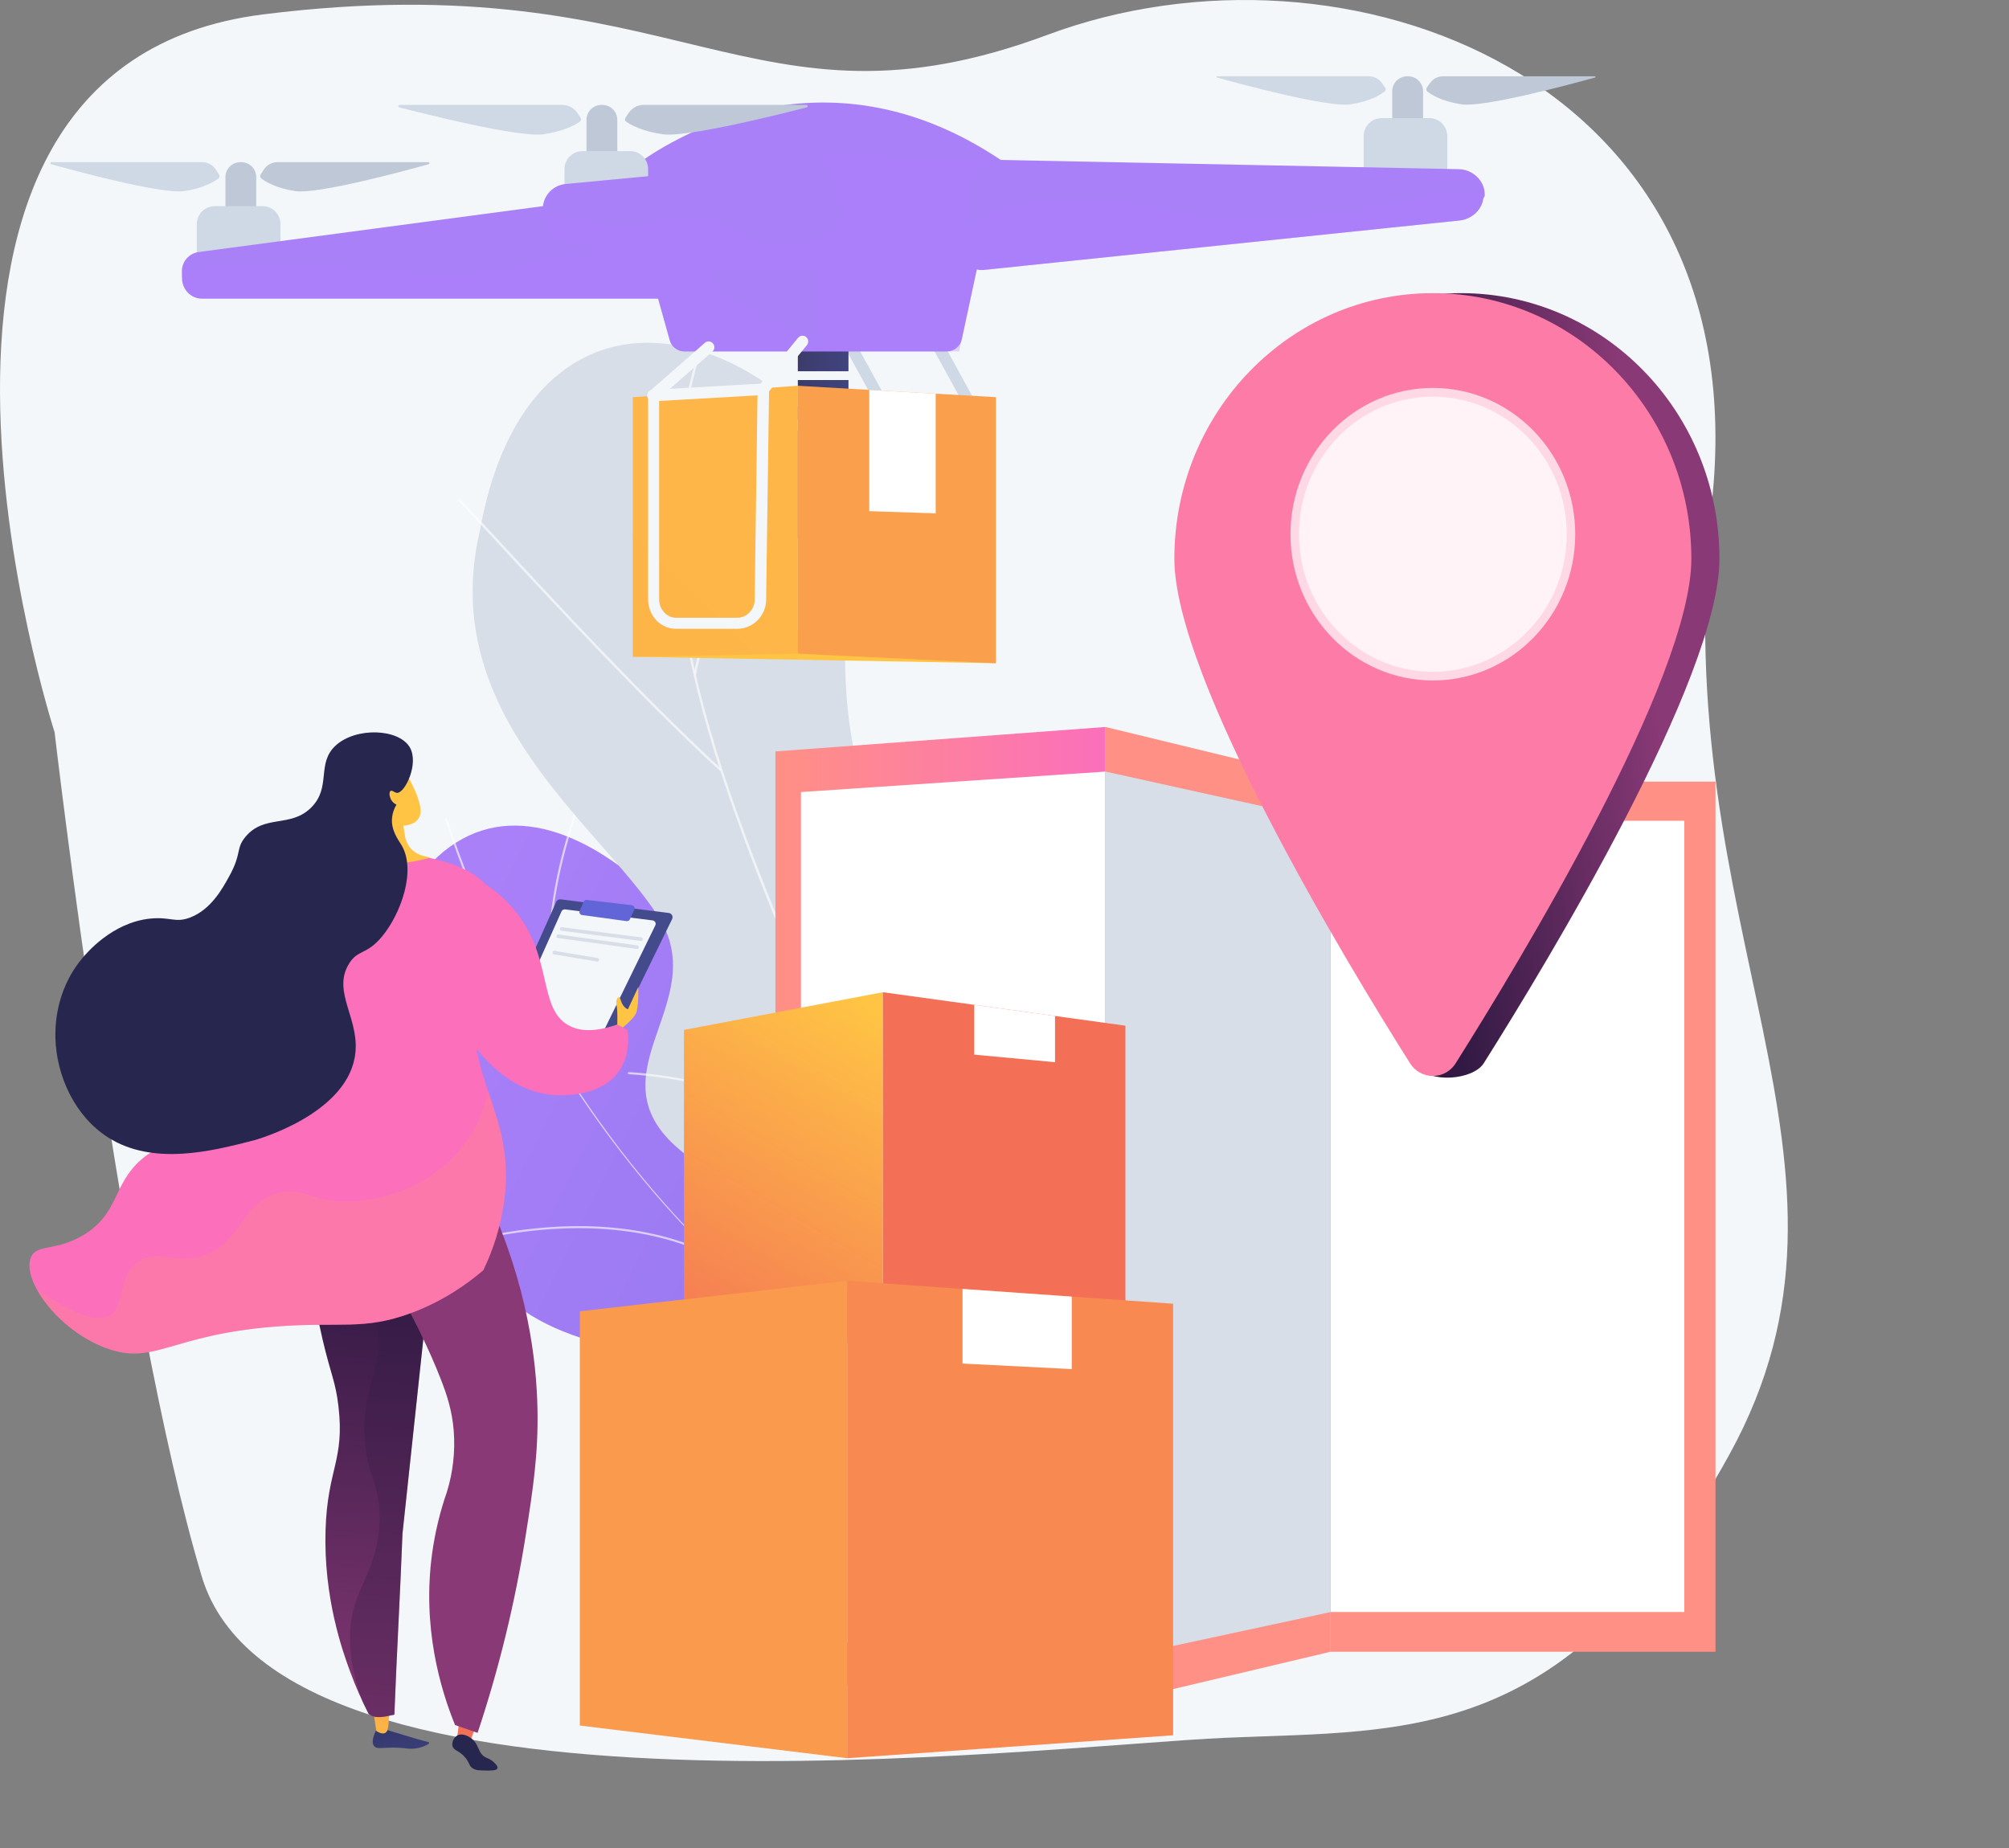 <svg width="300" height="276" viewBox="0 0 300 276" fill="none" xmlns="http://www.w3.org/2000/svg">
<rect x="0" y="0" width="300" height="276" fill="#808080" stroke="none"/>
<g clip-path="url(#clip0_32_3448)">
<path d="M255.615 75.153C262.653 11.05 200.506 -11.22 156.449 5.193C112.033 21.739 101.736 -5.689 39.281 2.152C-23.957 10.083 8.151 109.351 8.151 109.351C8.151 109.351 18.213 195.672 30.134 235.461C41.99 275.034 155.483 260.716 183.092 259.536C210.541 258.361 234.394 260.628 258.277 217.176C282.115 173.803 248.6 139.044 255.615 75.153Z" fill="#F4F7FA"/>
<path d="M174.884 242.254C176.372 241.55 178.989 238.709 179.365 237.692C181.873 230.891 187.395 218.464 184.611 211.325C184.136 210.106 178.208 210.749 177.061 209.86C173.182 209.353 171.805 209.418 168.353 207.124C158.166 200.353 169.138 177.897 147.983 178.096C132.487 178.243 122.171 186.934 116.617 164.603C111.063 142.271 80.865 108.071 62.731 130.773C52.322 143.8 71.769 158.028 69.392 173.932C67.132 189.042 76.119 197.974 92.478 201.316C108.836 204.658 103.389 213.049 103.375 226.717C103.355 243.141 127.07 238.377 137.83 235.244C146.495 232.72 170.262 232.143 174.884 242.254Z" fill="url(#paint0_linear_32_3448)"/>
<g style="mix-blend-mode:soft-light" opacity="0.8">
<g style="mix-blend-mode:soft-light" opacity="0.8">
<path d="M182 225.172C168.353 223.254 155.088 219.218 142.687 213.208C130.808 207.445 119.724 199.858 109.73 190.658C90.327 172.799 75.356 149.141 66.429 122.244L66.72 122.149C85.556 178.918 128.667 217.319 182.043 224.872L182 225.172Z" fill="#FCFDFE"/>
</g>
<g style="mix-blend-mode:soft-light" opacity="0.8">
<path d="M102.571 233.524L102.391 233.277C114.349 224.559 136.685 217.2 152.185 216.872L152.191 217.178C136.743 217.505 114.487 224.838 102.571 233.524Z" fill="#FCFDFE"/>
</g>
<g style="mix-blend-mode:soft-light" opacity="0.8">
<path d="M171.547 223.571C164.135 220.245 158.689 213.321 155.366 202.982C152.941 195.437 151.681 186.278 151.619 175.761H151.925C151.986 186.248 153.242 195.375 155.657 202.891C158.953 213.143 164.341 220.009 171.672 223.295L171.547 223.571Z" fill="#FCFDFE"/>
</g>
<g style="mix-blend-mode:soft-light" opacity="0.8">
<path d="M107.069 188.012C93.67 181.161 77.965 183.251 67.147 186.207L67.067 185.911C77.937 182.938 93.725 180.842 107.209 187.738L107.069 188.012Z" fill="#FCFDFE"/>
</g>
<g style="mix-blend-mode:soft-light" opacity="0.8">
<path d="M84.999 161.277C78.537 145.356 83.267 127.977 86.656 119.034L86.941 119.143C83.566 128.043 78.864 145.338 85.28 161.162L84.999 161.277Z" fill="#FCFDFE"/>
</g>
</g>
<path d="M140.121 241.717C150.521 240.45 160.907 238.986 171.281 237.326C171.449 237.453 174.858 218.743 164.121 208.931C142.887 189.925 157.19 172.862 161.27 162.754C167.732 148.509 164.334 133.084 146.818 132.856C127.39 132.286 123.869 105.679 127.389 81.465C130.112 69.658 116.651 55.333 103.22 52.058C89.508 48.431 75.824 55.859 71.631 79.39C65.283 106.64 89.306 123.071 98.207 136.733C106.961 150.145 86.596 160.996 102.987 172.88C116.775 183.438 134.156 191.03 127.795 204.291C121.264 217.404 122.827 228.125 140.121 241.717Z" fill="#D8DEE8"/>
<g style="mix-blend-mode:soft-light" opacity="0.8">
<g style="mix-blend-mode:soft-light" opacity="0.8">
<path d="M154.048 242.827C153.92 241.615 143.434 201.837 127.002 165.102C124.626 158.886 122.06 152.631 119.573 146.583C112.91 130.37 106.02 113.609 102.745 96.897C99.08 78.198 100.388 61.357 106.742 45.403L107.107 45.498C92.996 80.921 106.083 112.764 119.935 146.476C122.422 152.526 124.993 158.782 127.363 164.993C144.505 203.315 154.434 242.652 154.43 242.82L154.05 242.814H154.24L154.048 242.827Z" fill="#FCFDFE"/>
</g>
<g style="mix-blend-mode:soft-light" opacity="0.8">
<path d="M107.535 115.156C95.931 104.484 81.935 89.325 74.417 81.182C71.203 77.701 68.664 74.951 68.364 74.785L68.446 74.682L68.409 74.484C68.667 74.454 68.912 74.695 74.722 80.988C82.238 89.129 96.226 104.281 107.821 114.943L107.535 115.156Z" fill="#FCFDFE"/>
</g>
<g style="mix-blend-mode:soft-light" opacity="0.8">
<path d="M103.893 100.968L103.618 100.492C105.453 91.146 109.772 82.76 116.11 76.242C121.139 71.067 125.932 68.586 127.214 68.125C127.489 68.03 127.608 68.012 127.708 68.067L127.494 68.332C127.52 68.347 127.551 68.354 127.581 68.353C127.106 68.396 122.369 70.578 117.172 75.671C112.487 80.265 106.294 88.736 103.893 100.968Z" fill="#FCFDFE"/>
</g>
<g style="mix-blend-mode:soft-light" opacity="0.8">
<path d="M137.175 190.043C135.529 178.608 138.745 166.314 146.73 153.506C150.888 146.835 156.192 140.297 162.491 134.084C162.822 133.758 163.082 133.502 163.117 133.45L163.45 133.609C163.4 133.681 163.221 133.859 162.785 134.288C154.031 142.925 134.051 165.647 137.554 190.006L137.175 190.043Z" fill="#FCFDFE"/>
</g>
<g style="mix-blend-mode:soft-light" opacity="0.8">
<path d="M132.486 178.068C120.174 161.605 94.361 160.444 93.92 160.444L93.903 160.287L93.842 160.438L93.71 160.282L93.854 160.133C94.076 160.082 120.349 161.23 132.814 177.903L132.486 178.068Z" fill="#FCFDFE"/>
</g>
<g style="mix-blend-mode:soft-light" opacity="0.8">
<path d="M152.312 236.407C152.09 231.402 154.241 222.881 165.748 210.715C166.019 210.43 166.252 210.183 166.284 210.135L166.425 210.196L166.651 210.17C166.666 210.265 166.666 210.265 166.051 210.912C154.615 223.002 152.476 231.443 152.697 236.395L152.312 236.407Z" fill="#FCFDFE"/>
</g>
<g style="mix-blend-mode:soft-light" opacity="0.8">
<path d="M149.671 227.08C146.646 218.441 131.95 212.075 123.458 209.048C123.173 208.946 122.983 208.878 122.916 208.851L123.091 208.566C123.155 208.592 123.333 208.656 123.609 208.756C132.162 211.804 146.971 218.226 150.04 226.989L149.671 227.08Z" fill="#FCFDFE"/>
</g>
</g>
<path d="M165.078 254.658L115.794 250.909V112.224L165.078 108.574V254.658Z" fill="url(#paint1_linear_32_3448)"/>
<path d="M119.604 244.848V118.294L165.078 115.237V247.995L119.604 244.848Z" fill="white"/>
<path d="M198.693 246.689H256.171V116.736H198.693V246.689Z" fill="url(#paint2_linear_32_3448)"/>
<path d="M251.512 240.753V122.583H198.694V240.753H251.512Z" fill="white"/>
<path d="M198.693 246.689L165.078 254.658V108.574L198.693 116.736V246.689Z" fill="url(#paint3_linear_32_3448)"/>
<path d="M165.078 247.995V115.237L198.693 122.663V240.762L165.078 247.995Z" fill="#D8DEE8"/>
<path d="M179.554 83.444C179.554 101.332 202.323 144.287 211.762 159.261C213.367 161.807 219.967 161.334 221.572 158.786C231.009 143.814 256.761 101.332 256.761 83.444C256.761 61.538 239.479 43.781 218.16 43.781C196.84 43.781 179.554 61.538 179.554 83.444Z" fill="url(#paint4_linear_32_3448)"/>
<path d="M175.364 83.444C175.364 101.332 201.109 143.814 210.549 158.788C210.908 159.372 211.41 159.853 212.008 160.188C212.606 160.522 213.28 160.697 213.965 160.697C214.65 160.697 215.324 160.522 215.922 160.188C216.52 159.853 217.022 159.372 217.381 158.788C226.821 143.814 252.567 101.332 252.567 83.444C252.567 61.538 235.284 43.781 213.965 43.781C192.646 43.781 175.364 61.538 175.364 83.444Z" fill="url(#paint5_linear_32_3448)"/>
<path opacity="0.7" d="M213.965 101.63C225.707 101.63 235.226 91.849 235.226 79.784C235.226 67.719 225.707 57.939 213.965 57.939C202.223 57.939 192.704 67.719 192.704 79.784C192.704 91.849 202.223 101.63 213.965 101.63Z" fill="white"/>
<path opacity="0.7" d="M213.965 100.329C225.008 100.329 233.96 91.131 233.96 79.784C233.96 68.438 225.008 59.239 213.965 59.239C202.923 59.239 193.971 68.438 193.971 79.784C193.971 91.131 202.923 100.329 213.965 100.329Z" fill="white"/>
<path d="M56.137 258.478C55.461 259.857 55.651 260.449 55.819 260.709C56.313 261.47 57.5 260.752 60.599 261.119C61.239 261.216 61.891 261.194 62.523 261.053C63.264 260.878 64.138 260.482 64.101 260.284C64.088 260.212 63.956 260.183 63.911 260.172C63.05 259.988 57.666 258.337 57.666 258.337L56.137 258.478Z" fill="url(#paint6_linear_32_3448)"/>
<path d="M55.723 255.449L56.204 258.53C56.204 258.53 57.528 259.465 57.876 258.329C58.126 257.513 58.119 255.311 58.119 255.311L55.723 255.449Z" fill="url(#paint7_linear_32_3448)"/>
<path d="M71.352 256.974L70.052 260.521L68.164 260.221L68.601 256.936L71.352 256.974Z" fill="url(#paint8_linear_32_3448)"/>
<path d="M69.464 262.475C68.55 261.391 67.734 261.49 67.569 260.745C67.44 260.158 67.798 259.44 68.34 259.167C69.1 258.787 70.021 259.383 70.229 259.518C71.643 260.437 71.257 261.875 72.591 262.497C72.859 262.622 73.284 262.755 73.731 263.175C73.921 263.354 74.396 263.796 74.282 264.1C74.155 264.452 73.315 264.439 72.516 264.428C71.557 264.414 71.077 264.407 70.615 264.119C69.978 263.721 70.169 263.312 69.464 262.475Z" fill="url(#paint9_linear_32_3448)"/>
<path d="M45.621 181.746C45.913 187.902 46.764 194.018 48.163 200.019C49.419 205.384 50.103 206.301 50.539 210.02C51.489 218.114 48.898 219.333 48.614 228.508C48.302 238.641 51.166 246.628 52.289 249.674C53.082 251.826 54.003 253.929 55.045 255.972C55.995 256.761 57.403 256.42 58.892 256.084C59.247 246.892 59.748 238.237 60.103 229.044C61.584 215.195 63.065 201.346 64.547 187.496L45.621 181.746Z" fill="url(#paint10_linear_32_3448)"/>
<path style="mix-blend-mode:multiply" opacity="0.3" d="M58.894 256.084C59.249 246.892 59.75 238.237 60.105 229.044C61.586 215.195 63.067 201.346 64.548 187.496L45.621 181.746C45.644 182.221 45.677 182.679 45.707 183.144C54.66 190.589 56.51 196.599 56.513 200.724C56.513 205.729 53.833 208.267 54.523 215.509C55.017 220.687 56.596 221.567 56.696 226.247C56.824 232.273 54.31 235.717 53.125 239.226C51.985 242.618 51.649 247.398 54.146 254.124C54.47 254.818 54.775 255.438 55.047 255.97C55.992 256.761 57.405 256.421 58.894 256.084Z" fill="url(#paint11_linear_32_3448)"/>
<path d="M56.862 188.416C61.635 196.095 64.324 202.162 65.794 205.912C66.691 208.2 67.51 210.586 67.757 213.732C67.987 216.798 67.642 219.88 66.738 222.819C65.706 225.777 64.969 228.83 64.539 231.933C62.998 243.086 65.8 252.332 67.951 257.637L71.318 258.802C74.53 249.16 76.938 239.268 78.516 229.228C79.584 222.46 80.396 217.153 80.26 210.438C80.118 203.356 78.872 192.172 72.79 178.91L56.862 188.416Z" fill="url(#paint12_linear_32_3448)"/>
<path d="M58.12 127.05C65.227 128.115 70.645 129.264 73.134 132.921C75.761 136.784 71.782 139.82 70.867 148.438C69.467 161.631 77.139 166.385 75.245 179.68C74.74 183.165 73.7 186.551 72.162 189.719C69.915 191.634 66.332 194.259 61.436 196.086C54.309 198.752 50.736 197.368 41.088 198.127C25.306 199.369 23.038 204.003 15.839 201.337C8.563 198.644 3.176 191.06 4.636 187.739C5.51 185.749 8.427 186.917 12.523 184.413C17.799 181.182 16.81 176.949 21.067 173.206C27.181 167.833 33.286 172.996 38.514 168.325C43.803 163.599 44.205 152.376 41.772 145.751C40.183 141.425 40.054 136.685 38.848 132.236C38.699 131.699 38.709 131.13 38.878 130.599C39.706 128.009 44.399 127.414 47.948 126.998C53.355 126.362 57.536 126.955 58.12 127.05Z" fill="url(#paint13_linear_32_3448)"/>
<path style="mix-blend-mode:multiply" opacity="0.3" d="M16.558 196.331C18.715 194.826 17.441 190.719 20.634 188.455C23.598 186.354 26 188.967 30.403 187.514C36.05 185.648 35.636 180.182 41.046 178.319C44.936 176.978 46.172 179.453 51.825 179.44C57.478 179.427 64.808 176.939 69.369 170.857C71.1 168.53 72.307 165.857 72.909 163.021C74.525 167.861 76.261 172.536 75.245 179.672C74.74 183.157 73.7 186.544 72.162 189.712C69.915 191.626 66.332 194.251 61.435 196.078C54.309 198.744 50.736 197.36 41.088 198.119C25.306 199.361 23.038 203.995 15.839 201.329C11.188 199.609 7.321 195.891 5.508 192.564C11.847 196.982 14.993 197.423 16.558 196.331Z" fill="url(#paint14_linear_32_3448)"/>
<path d="M60.142 114.682C60.142 114.682 62.423 118.15 62.781 120.7C63.139 123.249 60.233 123.328 60.233 123.328L60.491 124.933C60.599 125.604 60.898 126.229 61.353 126.733C61.809 127.237 62.4 127.598 63.057 127.773L64.236 128.087C64.236 128.087 56.942 130.368 52.613 127.87L53.775 127.648C54.572 127.494 55.291 127.07 55.81 126.446C56.33 125.823 56.618 125.039 56.625 124.227L56.636 123.534C56.636 123.534 54.607 115.672 60.142 114.682Z" fill="url(#paint15_linear_32_3448)"/>
<path d="M73.827 155.307L83.065 134.687C83.121 134.563 83.215 134.46 83.333 134.393C83.452 134.327 83.588 134.3 83.723 134.317L99.877 136.354C99.977 136.367 100.073 136.403 100.156 136.46C100.239 136.517 100.308 136.593 100.355 136.682C100.403 136.77 100.43 136.869 100.432 136.97C100.434 137.07 100.412 137.17 100.368 137.261L89.475 159.542C89.411 159.672 89.305 159.776 89.174 159.838C89.043 159.899 88.894 159.914 88.754 159.879L74.371 156.318L73.827 155.307Z" fill="url(#paint16_linear_32_3448)"/>
<path d="M76.369 152.811L83.849 136.116C83.894 136.015 83.971 135.932 84.067 135.878C84.162 135.824 84.273 135.802 84.382 135.816L97.462 137.465C97.543 137.475 97.62 137.505 97.687 137.551C97.755 137.597 97.81 137.659 97.849 137.73C97.888 137.802 97.909 137.882 97.911 137.964C97.912 138.045 97.895 138.126 97.859 138.2L89.04 156.239C88.988 156.345 88.903 156.43 88.796 156.479C88.69 156.529 88.57 156.54 88.456 156.512L76.811 153.633L76.369 152.811Z" fill="#F4F7FA"/>
<path d="M86.561 136.015L87.154 134.676C87.194 134.586 87.262 134.511 87.347 134.462C87.433 134.412 87.531 134.392 87.629 134.403L94.352 135.194C94.424 135.202 94.494 135.228 94.554 135.268C94.615 135.309 94.666 135.363 94.701 135.427C94.737 135.49 94.758 135.562 94.761 135.635C94.764 135.708 94.75 135.78 94.719 135.847L94.054 137.304C94.013 137.394 93.944 137.47 93.856 137.518C93.769 137.566 93.668 137.585 93.57 137.571L86.918 136.662C86.847 136.652 86.779 136.625 86.72 136.585C86.662 136.544 86.613 136.49 86.578 136.427C86.544 136.365 86.524 136.295 86.521 136.223C86.518 136.152 86.532 136.08 86.561 136.015Z" fill="url(#paint17_linear_32_3448)"/>
<path d="M95.73 140.529C95.719 140.53 95.709 140.53 95.699 140.529L83.851 139.008C83.781 138.999 83.717 138.962 83.674 138.906C83.63 138.85 83.611 138.779 83.619 138.709C83.63 138.639 83.667 138.576 83.723 138.533C83.779 138.489 83.849 138.47 83.92 138.478L95.767 139.998C95.833 140.008 95.894 140.043 95.936 140.095C95.979 140.148 96 140.215 95.995 140.282C95.99 140.349 95.96 140.413 95.911 140.459C95.862 140.505 95.797 140.531 95.73 140.531V140.529Z" fill="#D8DEE8"/>
<path d="M95.121 141.725H95.088L83.305 140.09C83.237 140.077 83.177 140.039 83.137 139.983C83.097 139.927 83.08 139.858 83.089 139.79C83.099 139.722 83.134 139.66 83.188 139.617C83.242 139.574 83.31 139.553 83.378 139.559L95.161 141.195C95.228 141.205 95.289 141.24 95.332 141.293C95.374 141.345 95.395 141.412 95.39 141.48C95.385 141.548 95.354 141.611 95.304 141.657C95.255 141.703 95.189 141.728 95.121 141.728V141.725Z" fill="#D8DEE8"/>
<path d="M89.191 143.606C89.177 143.607 89.163 143.607 89.15 143.606L82.722 142.535C82.688 142.529 82.655 142.517 82.625 142.498C82.595 142.48 82.569 142.455 82.549 142.427C82.528 142.398 82.514 142.366 82.506 142.332C82.498 142.298 82.497 142.262 82.502 142.227C82.508 142.193 82.521 142.16 82.539 142.13C82.558 142.1 82.582 142.074 82.611 142.054C82.639 142.033 82.671 142.019 82.706 142.011C82.74 142.003 82.775 142.002 82.81 142.008L89.237 143.078C89.305 143.088 89.366 143.123 89.409 143.177C89.451 143.23 89.471 143.298 89.465 143.366C89.459 143.434 89.428 143.497 89.377 143.542C89.326 143.588 89.259 143.612 89.191 143.61V143.606Z" fill="#D8DEE8"/>
<path d="M92.141 154.089C92.141 154.089 94.774 152.299 95.081 151.037C95.388 149.775 95.311 147.399 95.311 147.399L93.776 150.745C93.776 150.745 93.035 150.532 92.715 149.43C92.396 148.328 91.86 149.335 92.074 150.17C92.288 151.005 92.141 154.089 92.141 154.089Z" fill="url(#paint18_linear_32_3448)"/>
<path d="M71.872 131.673C73.927 132.911 75.736 134.515 77.212 136.406C82.484 143.23 80.428 150.501 84.79 153.072C86.037 153.808 88.226 154.403 92.178 153.008L93.693 153.813C93.693 153.813 95.544 163.221 84.115 163.576C72.687 163.932 66.994 149.722 66.994 149.722L71.872 131.673Z" fill="url(#paint19_linear_32_3448)"/>
<path d="M59.315 118.416C58.927 118.416 58.565 117.962 58.315 118.131C58.065 118.3 58.148 119.016 58.435 119.493C58.618 119.79 58.884 120.028 59.2 120.177C58.839 120.775 58.614 121.445 58.542 122.14C58.364 124.022 59.485 125.419 59.973 126.251C62.178 130.005 59.878 136.473 57.027 139.896C54.705 142.678 53.416 141.764 52.086 143.982C49.487 148.305 53.999 152.376 52.965 157.966C51.391 166.466 38.537 170.137 38.004 170.282C37.794 170.339 37.652 170.377 37.434 170.433C31.651 171.905 22.887 174.139 16.179 169.9C11.161 166.728 8.433 160.654 8.279 155.097C8.238 153.636 8.169 148.079 12.249 143.162C12.896 142.382 16.731 137.771 22.436 137.193C25.457 136.887 26.165 137.896 28.416 137.024C31.498 135.831 33.183 132.773 34.228 130.876C36.151 127.387 35.179 126.769 36.634 125.006C39.479 121.552 43.388 123.698 46.481 120.596C49.53 117.539 47.193 113.988 50.161 111.312C53.223 108.551 59.593 108.829 61.204 111.631C62.581 114.043 60.502 118.403 59.315 118.416Z" fill="url(#paint20_linear_32_3448)"/>
<path d="M131.833 201.242L102.135 197.611V153.812L131.833 148.188V201.242Z" fill="url(#paint21_linear_32_3448)"/>
<path d="M168.056 198.935L131.833 201.242V148.188L168.056 153.188V198.935Z" fill="url(#paint22_linear_32_3448)"/>
<g style="mix-blend-mode:soft-light">
<path d="M145.487 150.073V157.512L157.546 158.638V151.738L145.487 150.073Z" fill="white"/>
</g>
<path d="M175.18 259.166L126.498 262.59V191.288L175.18 194.712V259.166Z" fill="url(#paint23_linear_32_3448)"/>
<path d="M126.498 262.59L86.586 257.711V195.84L126.498 191.288V262.59Z" fill="url(#paint24_linear_32_3448)"/>
<g style="mix-blend-mode:soft-light">
<path d="M143.732 192.5V203.648L160.043 204.476V193.648L143.732 192.5Z" fill="white"/>
</g>
<path d="M145.739 62.806C145.584 62.807 145.431 62.766 145.298 62.687C145.164 62.608 145.054 62.495 144.979 62.359L138.969 51.409C138.868 51.21 138.848 50.979 138.914 50.765C138.98 50.551 139.126 50.371 139.322 50.263C139.519 50.156 139.749 50.129 139.965 50.188C140.181 50.247 140.365 50.389 140.479 50.581L146.493 61.534C146.565 61.665 146.601 61.813 146.599 61.962C146.597 62.112 146.555 62.258 146.479 62.387C146.403 62.515 146.295 62.622 146.165 62.696C146.035 62.77 145.889 62.809 145.739 62.809V62.806Z" fill="#CFD8E5"/>
<path d="M132.657 62.806C132.502 62.806 132.351 62.764 132.218 62.686C132.086 62.607 131.976 62.494 131.902 62.359L125.892 51.409C125.837 51.31 125.803 51.202 125.791 51.089C125.778 50.977 125.788 50.863 125.82 50.755C125.852 50.646 125.904 50.545 125.975 50.457C126.046 50.369 126.133 50.296 126.232 50.241C126.331 50.187 126.44 50.153 126.552 50.14C126.664 50.128 126.778 50.138 126.886 50.17C126.995 50.201 127.096 50.254 127.184 50.325C127.272 50.395 127.345 50.483 127.4 50.581L133.417 61.531C133.489 61.661 133.525 61.809 133.523 61.958C133.521 62.108 133.479 62.254 133.403 62.383C133.327 62.511 133.219 62.618 133.089 62.692C132.96 62.766 132.813 62.806 132.663 62.806H132.657Z" fill="#CFD8E5"/>
<path d="M210.268 11.393H210.139C208.904 11.393 207.902 12.394 207.902 13.63V19.019C207.902 20.254 208.904 21.256 210.139 21.256H210.268C211.503 21.256 212.504 20.254 212.504 19.019V13.63C212.504 12.394 211.503 11.393 210.268 11.393Z" fill="#BFC8D6"/>
<path d="M213.436 17.639H206.315C204.831 17.639 203.629 18.841 203.629 20.324V25.474C203.629 26.957 204.831 28.159 206.315 28.159H213.436C214.919 28.159 216.121 26.957 216.121 25.474V20.324C216.121 18.841 214.919 17.639 213.436 17.639Z" fill="#CFD8E5"/>
<path d="M213.061 13.079L213.536 12.413C213.76 12.092 214.058 11.832 214.407 11.654C214.755 11.476 215.141 11.387 215.532 11.395H238.136C238.198 11.395 238.25 11.402 238.259 11.463C238.26 11.477 238.26 11.49 238.256 11.504C238.253 11.517 238.247 11.529 238.238 11.54C238.23 11.551 238.22 11.56 238.208 11.567C238.196 11.574 238.183 11.578 238.169 11.58C234.669 12.555 221.569 16.096 218.214 15.58C215.343 15.139 213.78 14.161 213.16 13.685C213.07 13.615 213.009 13.514 212.991 13.401C212.973 13.289 212.998 13.173 213.061 13.079V13.079Z" fill="#BFC8D6"/>
<path d="M206.843 13.079L206.368 12.413C206.145 12.092 205.846 11.832 205.498 11.654C205.15 11.476 204.763 11.387 204.372 11.395H181.774C181.712 11.395 181.66 11.402 181.652 11.463C181.65 11.477 181.651 11.49 181.654 11.504C181.658 11.517 181.664 11.529 181.672 11.54C181.68 11.551 181.691 11.56 181.702 11.567C181.714 11.574 181.727 11.578 181.741 11.58C185.24 12.555 198.341 16.096 201.696 15.58C204.566 15.139 206.13 14.161 206.749 13.685C206.839 13.615 206.899 13.513 206.916 13.4C206.934 13.288 206.907 13.172 206.843 13.079V13.079Z" fill="#CFD8E5"/>
<path d="M36.028 24.215H35.9C34.665 24.215 33.663 25.216 33.663 26.451V31.84C33.663 33.076 34.665 34.077 35.9 34.077H36.028C37.264 34.077 38.265 33.076 38.265 31.84V26.451C38.265 25.216 37.264 24.215 36.028 24.215Z" fill="#BFC8D6"/>
<path d="M39.197 30.79H32.075C30.592 30.79 29.39 31.992 29.39 33.475V38.624C29.39 40.108 30.592 41.31 32.075 41.31H39.197C40.68 41.31 41.882 40.108 41.882 38.624V33.475C41.882 31.992 40.68 30.79 39.197 30.79Z" fill="#CFD8E5"/>
<path d="M38.928 26.06L39.403 25.313C39.621 24.982 39.917 24.709 40.265 24.518C40.613 24.327 41.002 24.223 41.398 24.215H63.996C64.058 24.215 64.111 24.302 64.119 24.363C64.124 24.395 64.117 24.428 64.101 24.456C64.085 24.485 64.06 24.507 64.03 24.52C60.531 25.495 47.43 29.055 44.074 28.54C41.203 28.098 39.64 27.131 39.022 26.655C38.932 26.587 38.873 26.487 38.855 26.376C38.838 26.265 38.864 26.152 38.928 26.06V26.06Z" fill="#BFC8D6"/>
<path d="M32.708 26.06L32.233 25.313C32.014 24.982 31.718 24.709 31.371 24.518C31.023 24.327 30.634 24.223 30.237 24.215H7.639C7.577 24.215 7.525 24.302 7.517 24.363C7.513 24.394 7.519 24.426 7.534 24.454C7.549 24.482 7.573 24.504 7.602 24.517C11.102 25.492 24.202 29.052 27.558 28.537C30.428 28.096 31.992 27.128 32.611 26.652C32.7 26.584 32.759 26.485 32.777 26.375C32.795 26.265 32.77 26.152 32.708 26.06V26.06Z" fill="#CFD8E5"/>
<path d="M27.159 40.608L27.17 40.954L27.192 41.686C27.248 43.266 28.544 44.597 30.124 44.597H102.048L98.912 28.404L29.701 37.636C28.983 37.724 28.324 38.078 27.853 38.628C27.382 39.178 27.135 39.884 27.159 40.608V40.608Z" fill="url(#paint25_linear_32_3448)"/>
<path style="mix-blend-mode:multiply" opacity="0.3" d="M27.17 40.956L27.192 41.688C27.248 43.267 28.544 44.599 30.124 44.599H101.132L99.959 38.031C99.959 38.031 87.723 36.274 77.875 39.559C68.027 42.843 55.194 39.689 46.242 39.539C38.806 39.411 31.68 38.961 27.17 40.956Z" fill="url(#paint26_linear_32_3448)"/>
<path d="M124.015 47.885H121.825C120.341 47.885 119.139 49.087 119.139 50.57V60.651C119.139 62.134 120.341 63.336 121.825 63.336H124.015C125.498 63.336 126.7 62.134 126.7 60.651V50.57C126.7 49.087 125.498 47.885 124.015 47.885Z" fill="url(#paint27_linear_32_3448)"/>
<path d="M93.094 26.089L100.015 50.831C100.15 51.308 100.437 51.729 100.833 52.028C101.229 52.327 101.712 52.488 102.208 52.487H141.392C141.912 52.488 142.417 52.311 142.822 51.984C143.227 51.658 143.508 51.202 143.618 50.694L149.386 23.852C122.743 6.024 99.758 20.995 94.315 25.116C93.516 25.715 93.094 26.089 93.094 26.089Z" fill="url(#paint28_linear_32_3448)"/>
<path style="mix-blend-mode:multiply" opacity="0.3" d="M122.639 52.487C122.639 51.501 119.841 23.396 119.841 23.396L149.386 23.841L143.231 52.487H122.639Z" fill="url(#paint29_linear_32_3448)"/>
<path d="M144.465 39.406C144.775 39.735 145.158 39.988 145.583 40.146C146.007 40.303 146.462 40.361 146.913 40.314L217.977 32.928C219.718 32.749 221.261 31.398 221.493 29.705C221.518 29.537 221.712 29.367 221.712 29.192V29.02C221.712 26.977 219.895 25.307 217.852 25.265L149.595 23.888C147.475 23.845 145.604 25.369 145.263 27.465L144.183 34.019L143.707 36.914C143.634 37.359 143.664 37.816 143.796 38.248C143.927 38.68 144.156 39.076 144.465 39.406V39.406Z" fill="url(#paint30_linear_32_3448)"/>
<path style="mix-blend-mode:multiply" opacity="0.3" d="M144.465 39.406C144.776 39.735 145.158 39.988 145.583 40.146C146.007 40.303 146.462 40.361 146.913 40.314L217.977 32.929C218.813 32.842 219.596 32.477 220.201 31.893C220.805 31.308 221.195 30.538 221.31 29.705C219.669 28.971 215.725 28.25 208.028 30.341C197.732 33.139 181.058 33.251 174.119 31.348C167.695 29.587 151.962 27.633 144.16 34.016L143.694 36.91C143.622 37.357 143.654 37.815 143.788 38.248C143.922 38.681 144.153 39.077 144.465 39.406V39.406Z" fill="url(#paint31_linear_32_3448)"/>
<path d="M129.932 60.706H110.318C108.835 60.706 107.633 61.908 107.633 63.391V77.746C107.633 79.229 108.835 80.431 110.318 80.431H129.932C131.416 80.431 132.618 79.229 132.618 77.746V63.391C132.618 61.908 131.416 60.706 129.932 60.706Z" fill="url(#paint32_linear_32_3448)"/>
<path d="M137.822 60.706H118.208C116.725 60.706 115.522 61.908 115.522 63.391V77.746C115.522 79.229 116.725 80.431 118.208 80.431H137.822C139.305 80.431 140.508 79.229 140.508 77.746V63.391C140.508 61.908 139.305 60.706 137.822 60.706Z" fill="url(#paint33_linear_32_3448)"/>
<path d="M125.435 70.74C125.435 67.653 127.438 65.146 129.977 65.11H132.616V66.1C133.931 67.116 134.677 68.816 134.677 70.742C134.677 72.669 133.903 74.37 132.682 75.385L132.758 76.385L130.013 76.374C127.481 76.336 125.435 73.829 125.435 70.74Z" fill="url(#paint34_linear_32_3448)"/>
<path d="M132.767 76.374C135.332 76.374 137.411 73.852 137.411 70.74C137.411 67.629 135.332 65.107 132.767 65.107C130.202 65.107 128.123 67.629 128.123 70.74C128.123 73.852 130.202 76.374 132.767 76.374Z" fill="#F4F7FA"/>
<path d="M133.131 75.117C135.001 75.117 136.517 73.127 136.517 70.672C136.517 68.217 135.001 66.227 133.131 66.227C131.261 66.227 129.745 68.217 129.745 70.672C129.745 73.127 131.261 75.117 133.131 75.117Z" fill="url(#paint35_linear_32_3448)"/>
<g style="mix-blend-mode:soft-light">
<path d="M132.208 69.883C132.94 69.883 133.533 69.29 133.533 68.559C133.533 67.827 132.94 67.234 132.208 67.234C131.477 67.234 130.884 67.827 130.884 68.559C130.884 69.29 131.477 69.883 132.208 69.883Z" fill="#F4F7FA"/>
</g>
<path d="M123.741 63.5C123.741 63.392 123.72 63.286 123.679 63.186C123.638 63.086 123.577 62.996 123.501 62.919C123.425 62.843 123.334 62.782 123.235 62.741C123.135 62.7 123.028 62.678 122.92 62.678H117.66C117.442 62.678 117.233 62.765 117.078 62.919C116.924 63.073 116.838 63.282 116.838 63.5C116.838 63.718 116.924 63.928 117.078 64.082C117.233 64.236 117.442 64.322 117.66 64.322H122.92C123.028 64.322 123.135 64.301 123.235 64.26C123.334 64.219 123.425 64.158 123.501 64.082C123.577 64.005 123.638 63.915 123.679 63.815C123.72 63.715 123.741 63.608 123.741 63.5Z" fill="url(#paint36_linear_32_3448)"/>
<path d="M124.07 63.5C124.07 63.282 123.984 63.073 123.829 62.919C123.675 62.765 123.466 62.678 123.248 62.678H117.988C117.77 62.678 117.561 62.765 117.407 62.919C117.253 63.073 117.167 63.282 117.167 63.5C117.167 63.718 117.253 63.928 117.407 64.082C117.561 64.236 117.77 64.322 117.988 64.322H123.249C123.357 64.322 123.464 64.301 123.564 64.26C123.663 64.219 123.754 64.158 123.83 64.082C123.907 64.005 123.967 63.915 124.009 63.815C124.05 63.715 124.071 63.608 124.071 63.5H124.07Z" fill="#F4F7FA"/>
<path d="M127.402 55.446H118.438C118.099 55.446 117.824 55.721 117.824 56.06V56.147C117.824 56.486 118.099 56.761 118.438 56.761H127.402C127.741 56.761 128.016 56.486 128.016 56.147V56.06C128.016 55.721 127.741 55.446 127.402 55.446Z" fill="#F4F7FA"/>
<path style="mix-blend-mode:multiply" opacity="0.3" d="M93.094 26.088L100.015 50.831C100.15 51.308 100.437 51.729 100.833 52.028C101.229 52.327 101.712 52.488 102.208 52.487H122.639C120.041 48.871 105.354 46.074 105.779 37.273C106.142 29.766 97.56 26.19 94.315 25.11C93.516 25.713 93.094 26.088 93.094 26.088Z" fill="url(#paint37_linear_32_3448)"/>
<path d="M89.944 15.667H89.816C88.581 15.667 87.579 16.669 87.579 17.904V23.293C87.579 24.528 88.581 25.53 89.816 25.53H89.944C91.18 25.53 92.181 24.528 92.181 23.293V17.904C92.181 16.669 91.18 15.667 89.944 15.667Z" fill="#BFC8D6"/>
<path d="M94.098 22.571H86.977C85.494 22.571 84.291 23.773 84.291 25.256V30.406C84.291 31.889 85.494 33.091 86.977 33.091H94.098C95.581 33.091 96.783 31.889 96.783 30.406V25.256C96.783 23.773 95.581 22.571 94.098 22.571Z" fill="#CFD8E5"/>
<path d="M93.404 17.58L93.921 16.799C94.406 16.134 95.213 15.665 96.075 15.665H120.48C120.547 15.665 120.604 15.787 120.613 15.849C120.617 15.884 120.611 15.92 120.593 15.951C120.576 15.982 120.55 16.007 120.518 16.023C116.739 16.997 102.589 20.568 98.968 20.052C95.867 19.61 94.179 18.647 93.511 18.171C93.463 18.14 93.423 18.1 93.392 18.054C93.361 18.007 93.339 17.954 93.329 17.898C93.319 17.843 93.321 17.786 93.334 17.732C93.347 17.677 93.371 17.625 93.404 17.58Z" fill="#BFC8D6"/>
<path d="M86.687 17.58L86.17 16.799C85.686 16.134 84.879 15.665 84.016 15.665H59.611C59.544 15.665 59.488 15.787 59.478 15.849C59.474 15.884 59.481 15.92 59.498 15.951C59.515 15.982 59.541 16.007 59.573 16.023C63.352 16.997 77.503 20.568 81.123 20.052C84.224 19.61 85.912 18.647 86.581 18.171C86.628 18.14 86.668 18.101 86.7 18.054C86.731 18.007 86.752 17.954 86.762 17.899C86.772 17.843 86.771 17.786 86.758 17.731C86.745 17.677 86.721 17.625 86.687 17.58Z" fill="#CFD8E5"/>
<path d="M83.86 36.026C91.51 37.792 110.906 41.874 119.432 40.039C124.302 38.994 125.538 35.556 125.435 32.116C125.372 30.044 124.824 27.973 124.294 26.415C124.038 25.669 123.538 25.03 122.875 24.603C122.212 24.176 121.424 23.984 120.639 24.058L84.456 27.479C83.582 27.561 82.766 27.947 82.147 28.569C81.528 29.19 81.147 30.009 81.069 30.883L80.964 32.042C80.964 32.049 80.964 32.055 80.964 32.062C80.891 32.96 81.143 33.855 81.674 34.583C82.206 35.31 82.982 35.822 83.86 36.026Z" fill="url(#paint38_linear_32_3448)"/>
<path style="mix-blend-mode:multiply" opacity="0.3" d="M83.86 36.026C91.51 37.792 110.906 41.874 119.432 40.039C124.302 38.994 125.538 35.556 125.435 32.116C125.278 32.331 120.414 38.915 114.582 36.384C108.65 33.81 104.845 31.012 97.236 33.139C90.971 34.889 84.627 31.406 80.962 32.057C80.888 32.956 81.139 33.852 81.671 34.581C82.204 35.31 82.98 35.823 83.86 36.026V36.026Z" fill="url(#paint39_linear_32_3448)"/>
<path d="M94.574 98.09L148.606 99.057L116.14 93.493L94.574 98.09Z" fill="url(#paint40_linear_32_3448)"/>
<path d="M119.139 57.614V97.623L94.483 98.09V59.325L119.139 57.614Z" fill="url(#paint41_linear_32_3448)"/>
<path d="M148.727 59.318V99.057L119.139 97.623V57.614L129.86 58.234L139.767 58.801L148.727 59.318Z" fill="url(#paint42_linear_32_3448)"/>
<g style="mix-blend-mode:soft-light">
<path d="M129.804 58.233V76.34L139.724 76.669V58.803L129.804 58.233Z" fill="white"/>
</g>
<path d="M110.101 93.91H100.948C98.573 93.91 96.784 91.904 96.784 89.527V59.077C96.784 58.829 96.819 58.592 97.007 58.429L105.258 51.201C105.341 51.127 105.439 51.07 105.544 51.034C105.65 50.998 105.762 50.984 105.873 50.991C105.984 50.999 106.093 51.029 106.193 51.079C106.292 51.129 106.381 51.199 106.453 51.284C106.53 51.367 106.589 51.465 106.628 51.571C106.666 51.677 106.683 51.79 106.678 51.903C106.673 52.016 106.645 52.127 106.597 52.229C106.548 52.331 106.48 52.423 106.396 52.498L98.428 59.468V89.527C98.428 90.953 99.521 92.266 100.948 92.266H110.101C111.509 92.266 112.667 91.046 112.69 89.638L113.132 58.164C113.133 57.964 113.2 57.77 113.322 57.612L119.171 50.456C119.242 50.369 119.329 50.296 119.428 50.243C119.527 50.189 119.636 50.156 119.748 50.144C119.86 50.133 119.973 50.143 120.081 50.176C120.189 50.208 120.29 50.261 120.377 50.332C120.464 50.403 120.537 50.491 120.59 50.59C120.644 50.689 120.677 50.798 120.689 50.91C120.7 51.022 120.69 51.135 120.658 51.243C120.625 51.351 120.572 51.451 120.501 51.538L114.842 58.452L114.403 89.62C114.378 91.968 112.444 93.91 110.101 93.91Z" fill="#F4F7FA"/>
<path d="M97.497 59.938C97.274 59.936 97.061 59.847 96.902 59.691C96.743 59.535 96.651 59.324 96.644 59.101C96.638 58.879 96.718 58.662 96.868 58.498C97.018 58.333 97.226 58.233 97.448 58.218L113.942 57.279C114.055 57.273 114.168 57.289 114.274 57.326C114.381 57.364 114.479 57.422 114.563 57.497C114.648 57.572 114.716 57.664 114.765 57.765C114.814 57.867 114.842 57.978 114.849 58.091C114.855 58.203 114.839 58.316 114.801 58.423C114.764 58.529 114.706 58.628 114.631 58.712C114.555 58.796 114.464 58.865 114.362 58.913C114.26 58.962 114.15 58.991 114.037 58.997L97.544 59.936L97.497 59.938Z" fill="#F4F7FA"/>
</g>
<defs>
<linearGradient id="paint0_linear_32_3448" x1="55.844" y1="158.727" x2="314.723" y2="289.009" gradientUnits="userSpaceOnUse">
<stop stop-color="#AA80F9"/>
<stop offset="1" stop-color="#6165D7"/>
</linearGradient>
<linearGradient id="paint1_linear_32_3448" x1="115.794" y1="181.616" x2="165.078" y2="181.616" gradientUnits="userSpaceOnUse">
<stop stop-color="#FF9085"/>
<stop offset="1" stop-color="#FB6FBB"/>
</linearGradient>
<linearGradient id="paint2_linear_32_3448" x1="129865" y1="202607" x2="244628" y2="333353" gradientUnits="userSpaceOnUse">
<stop stop-color="#FF9085"/>
<stop offset="1" stop-color="#FB6FBB"/>
</linearGradient>
<linearGradient id="paint3_linear_32_3448" x1="53688.6" y1="279179" x2="75764.3" y2="279210" gradientUnits="userSpaceOnUse">
<stop stop-color="#FF9085"/>
<stop offset="1" stop-color="#FB6FBB"/>
</linearGradient>
<linearGradient id="paint4_linear_32_3448" x1="246.745" y1="98.987" x2="211.946" y2="102.854" gradientUnits="userSpaceOnUse">
<stop stop-color="#893976"/>
<stop offset="1" stop-color="#311944"/>
</linearGradient>
<linearGradient id="paint5_linear_32_3448" x1="-258905" y1="48912.6" x2="-152773" y2="194837" gradientUnits="userSpaceOnUse">
<stop stop-color="#FF9085"/>
<stop offset="1" stop-color="#FB6FBB"/>
</linearGradient>
<linearGradient id="paint6_linear_32_3448" x1="62.429" y1="269.117" x2="56.129" y2="247.257" gradientUnits="userSpaceOnUse">
<stop stop-color="#444B8C"/>
<stop offset="1" stop-color="#26264F"/>
</linearGradient>
<linearGradient id="paint7_linear_32_3448" x1="56.796" y1="264.8" x2="57.279" y2="229.826" gradientUnits="userSpaceOnUse">
<stop stop-color="#FFC444"/>
<stop offset="1" stop-color="#F36F56"/>
</linearGradient>
<linearGradient id="paint8_linear_32_3448" x1="6366.38" y1="10188.9" x2="6366.38" y2="8869.21" gradientUnits="userSpaceOnUse">
<stop stop-color="#FFC444"/>
<stop offset="1" stop-color="#F36F56"/>
</linearGradient>
<linearGradient id="paint9_linear_32_3448" x1="13592.1" y1="15264.3" x2="13283.9" y2="13990.4" gradientUnits="userSpaceOnUse">
<stop stop-color="#444B8C"/>
<stop offset="1" stop-color="#26264F"/>
</linearGradient>
<linearGradient id="paint10_linear_32_3448" x1="54.815" y1="189.292" x2="50.607" y2="261.515" gradientUnits="userSpaceOnUse">
<stop stop-color="#311944"/>
<stop offset="1" stop-color="#893976"/>
</linearGradient>
<linearGradient id="paint11_linear_32_3448" x1="34281" y1="147799" x2="24592.6" y2="203032" gradientUnits="userSpaceOnUse">
<stop stop-color="#311944"/>
<stop offset="1" stop-color="#893976"/>
</linearGradient>
<linearGradient id="paint12_linear_32_3448" x1="54470.7" y1="183891" x2="39933.9" y2="183697" gradientUnits="userSpaceOnUse">
<stop stop-color="#311944"/>
<stop offset="1" stop-color="#893976"/>
</linearGradient>
<linearGradient id="paint13_linear_32_3448" x1="97419" y1="187217" x2="132755" y2="118406" gradientUnits="userSpaceOnUse">
<stop stop-color="#FF9085"/>
<stop offset="1" stop-color="#FB6FBB"/>
</linearGradient>
<linearGradient id="paint14_linear_32_3448" x1="4847.53" y1="49253.8" x2="-9658.95" y2="78775.3" gradientUnits="userSpaceOnUse">
<stop stop-color="#FF9085"/>
<stop offset="1" stop-color="#FB6FBB"/>
</linearGradient>
<linearGradient id="paint15_linear_32_3448" x1="21878.5" y1="16236.6" x2="20747.5" y2="17917.6" gradientUnits="userSpaceOnUse">
<stop stop-color="#FFC444"/>
<stop offset="1" stop-color="#F36F56"/>
</linearGradient>
<linearGradient id="paint16_linear_32_3448" x1="58242" y1="37035.6" x2="54226.9" y2="43789" gradientUnits="userSpaceOnUse">
<stop stop-color="#444B8C"/>
<stop offset="1" stop-color="#26264F"/>
</linearGradient>
<linearGradient id="paint17_linear_32_3448" x1="17787.6" y1="4908.08" x2="17847.1" y2="4610.5" gradientUnits="userSpaceOnUse">
<stop stop-color="#AA80F9"/>
<stop offset="1" stop-color="#6165D7"/>
</linearGradient>
<linearGradient id="paint18_linear_32_3448" x1="7405.63" y1="10479.2" x2="7126.17" y2="10701.8" gradientUnits="userSpaceOnUse">
<stop stop-color="#FFC444"/>
<stop offset="1" stop-color="#F36F56"/>
</linearGradient>
<linearGradient id="paint19_linear_32_3448" x1="41829.2" y1="82220" x2="57739.7" y2="54560.3" gradientUnits="userSpaceOnUse">
<stop stop-color="#FF9085"/>
<stop offset="1" stop-color="#FB6FBB"/>
</linearGradient>
<linearGradient id="paint20_linear_32_3448" x1="78961.6" y1="105758" x2="98785.3" y2="64133.3" gradientUnits="userSpaceOnUse">
<stop stop-color="#444B8C"/>
<stop offset="1" stop-color="#26264F"/>
</linearGradient>
<linearGradient id="paint21_linear_32_3448" x1="132.203" y1="151.825" x2="99.611" y2="206.869" gradientUnits="userSpaceOnUse">
<stop stop-color="#FFC444"/>
<stop offset="0.31" stop-color="#FBA94A"/>
<stop offset="1" stop-color="#F36F56"/>
</linearGradient>
<linearGradient id="paint22_linear_32_3448" x1="171378" y1="85659.6" x2="150069" y2="110231" gradientUnits="userSpaceOnUse">
<stop stop-color="#FFC444"/>
<stop offset="0.31" stop-color="#FBA94A"/>
<stop offset="1" stop-color="#F36F56"/>
</linearGradient>
<linearGradient id="paint23_linear_32_3448" x1="233525" y1="146968" x2="193678" y2="192916" gradientUnits="userSpaceOnUse">
<stop stop-color="#FFC444"/>
<stop offset="0.31" stop-color="#FBA94A"/>
<stop offset="1" stop-color="#F36F56"/>
</linearGradient>
<linearGradient id="paint24_linear_32_3448" x1="173783" y1="147097" x2="136358" y2="182478" gradientUnits="userSpaceOnUse">
<stop stop-color="#FFC444"/>
<stop offset="0.31" stop-color="#FBA94A"/>
<stop offset="1" stop-color="#F36F56"/>
</linearGradient>
<linearGradient id="paint25_linear_32_3448" x1="-293118" y1="6248.1" x2="-352140" y2="6248.1" gradientUnits="userSpaceOnUse">
<stop stop-color="#AA80F9"/>
<stop offset="1" stop-color="#6165D7"/>
</linearGradient>
<linearGradient id="paint26_linear_32_3448" x1="-290189" y1="3079.6" x2="-347756" y2="3079.6" gradientUnits="userSpaceOnUse">
<stop stop-color="#AA80F9"/>
<stop offset="1" stop-color="#6165D7"/>
</linearGradient>
<linearGradient id="paint27_linear_32_3448" x1="126.7" y1="55.61" x2="119.139" y2="55.61" gradientUnits="userSpaceOnUse">
<stop stop-color="#40447E"/>
<stop offset="1" stop-color="#3C3B6B"/>
</linearGradient>
<linearGradient id="paint28_linear_32_3448" x1="-192235" y1="13276.1" x2="-225580" y2="13276.1" gradientUnits="userSpaceOnUse">
<stop stop-color="#AA80F9"/>
<stop offset="1" stop-color="#6165D7"/>
</linearGradient>
<linearGradient id="paint29_linear_32_3448" x1="-100740" y1="11638.3" x2="-109925" y2="11638.3" gradientUnits="userSpaceOnUse">
<stop stop-color="#AA80F9"/>
<stop offset="1" stop-color="#6165D7"/>
</linearGradient>
<linearGradient id="paint30_linear_32_3448" x1="-207315" y1="5579.81" x2="-271410" y2="5579.81" gradientUnits="userSpaceOnUse">
<stop stop-color="#AA80F9"/>
<stop offset="1" stop-color="#6165D7"/>
</linearGradient>
<linearGradient id="paint31_linear_32_3448" x1="-206604" y1="4173.14" x2="-270060" y2="4173.14" gradientUnits="userSpaceOnUse">
<stop stop-color="#AA80F9"/>
<stop offset="1" stop-color="#6165D7"/>
</linearGradient>
<linearGradient id="paint32_linear_32_3448" x1="-89535.1" y1="14709.3" x2="-96104.5" y2="14709.3" gradientUnits="userSpaceOnUse">
<stop stop-color="#AA80F9"/>
<stop offset="1" stop-color="#6165D7"/>
</linearGradient>
<linearGradient id="paint33_linear_32_3448" x1="-87468.5" y1="14709.3" x2="-94037.9" y2="14709.3" gradientUnits="userSpaceOnUse">
<stop stop-color="#AA80F9"/>
<stop offset="1" stop-color="#6165D7"/>
</linearGradient>
<linearGradient id="paint34_linear_32_3448" x1="33180.5" y1="8459.03" x2="34079.4" y2="8459.03" gradientUnits="userSpaceOnUse">
<stop stop-color="#40447E"/>
<stop offset="1" stop-color="#3C3B6B"/>
</linearGradient>
<linearGradient id="paint35_linear_32_3448" x1="24217.5" y1="6678.3" x2="24699.9" y2="6678.3" gradientUnits="userSpaceOnUse">
<stop stop-color="#40447E"/>
<stop offset="1" stop-color="#3C3B6B"/>
</linearGradient>
<linearGradient id="paint36_linear_32_3448" x1="25602.5" y1="1161.24" x2="26104.1" y2="1161.24" gradientUnits="userSpaceOnUse">
<stop stop-color="#40447E"/>
<stop offset="1" stop-color="#3C3B6B"/>
</linearGradient>
<linearGradient id="paint37_linear_32_3448" x1="-109029" y1="11202.9" x2="-118214" y2="11202.9" gradientUnits="userSpaceOnUse">
<stop stop-color="#AA80F9"/>
<stop offset="1" stop-color="#6165D7"/>
</linearGradient>
<linearGradient id="paint38_linear_32_3448" x1="-163047" y1="5614.53" x2="-183878" y2="5614.53" gradientUnits="userSpaceOnUse">
<stop stop-color="#AA80F9"/>
<stop offset="1" stop-color="#6165D7"/>
</linearGradient>
<linearGradient id="paint39_linear_32_3448" x1="-163055" y1="3284.31" x2="-183887" y2="3284.31" gradientUnits="userSpaceOnUse">
<stop stop-color="#AA80F9"/>
<stop offset="1" stop-color="#6165D7"/>
</linearGradient>
<linearGradient id="paint40_linear_32_3448" x1="53869.4" y1="5731.36" x2="84591.9" y2="5731.36" gradientUnits="userSpaceOnUse">
<stop stop-color="#FFC444"/>
<stop offset="0.31" stop-color="#FBA94A"/>
<stop offset="1" stop-color="#F36F56"/>
</linearGradient>
<linearGradient id="paint41_linear_32_3448" x1="30692.4" y1="25488" x2="17684.1" y2="38871.1" gradientUnits="userSpaceOnUse">
<stop stop-color="#FFC444"/>
<stop offset="0.31" stop-color="#FBA94A"/>
<stop offset="1" stop-color="#F36F56"/>
</linearGradient>
<linearGradient id="paint42_linear_32_3448" x1="45223.7" y1="26171.2" x2="31951" y2="42174.6" gradientUnits="userSpaceOnUse">
<stop stop-color="#FFC444"/>
<stop offset="0.31" stop-color="#FBA94A"/>
<stop offset="1" stop-color="#F36F56"/>
</linearGradient>
<clipPath id="clip0_32_3448">
<rect width="300" height="275.811" fill="white"/>
</clipPath>
</defs>
</svg>
